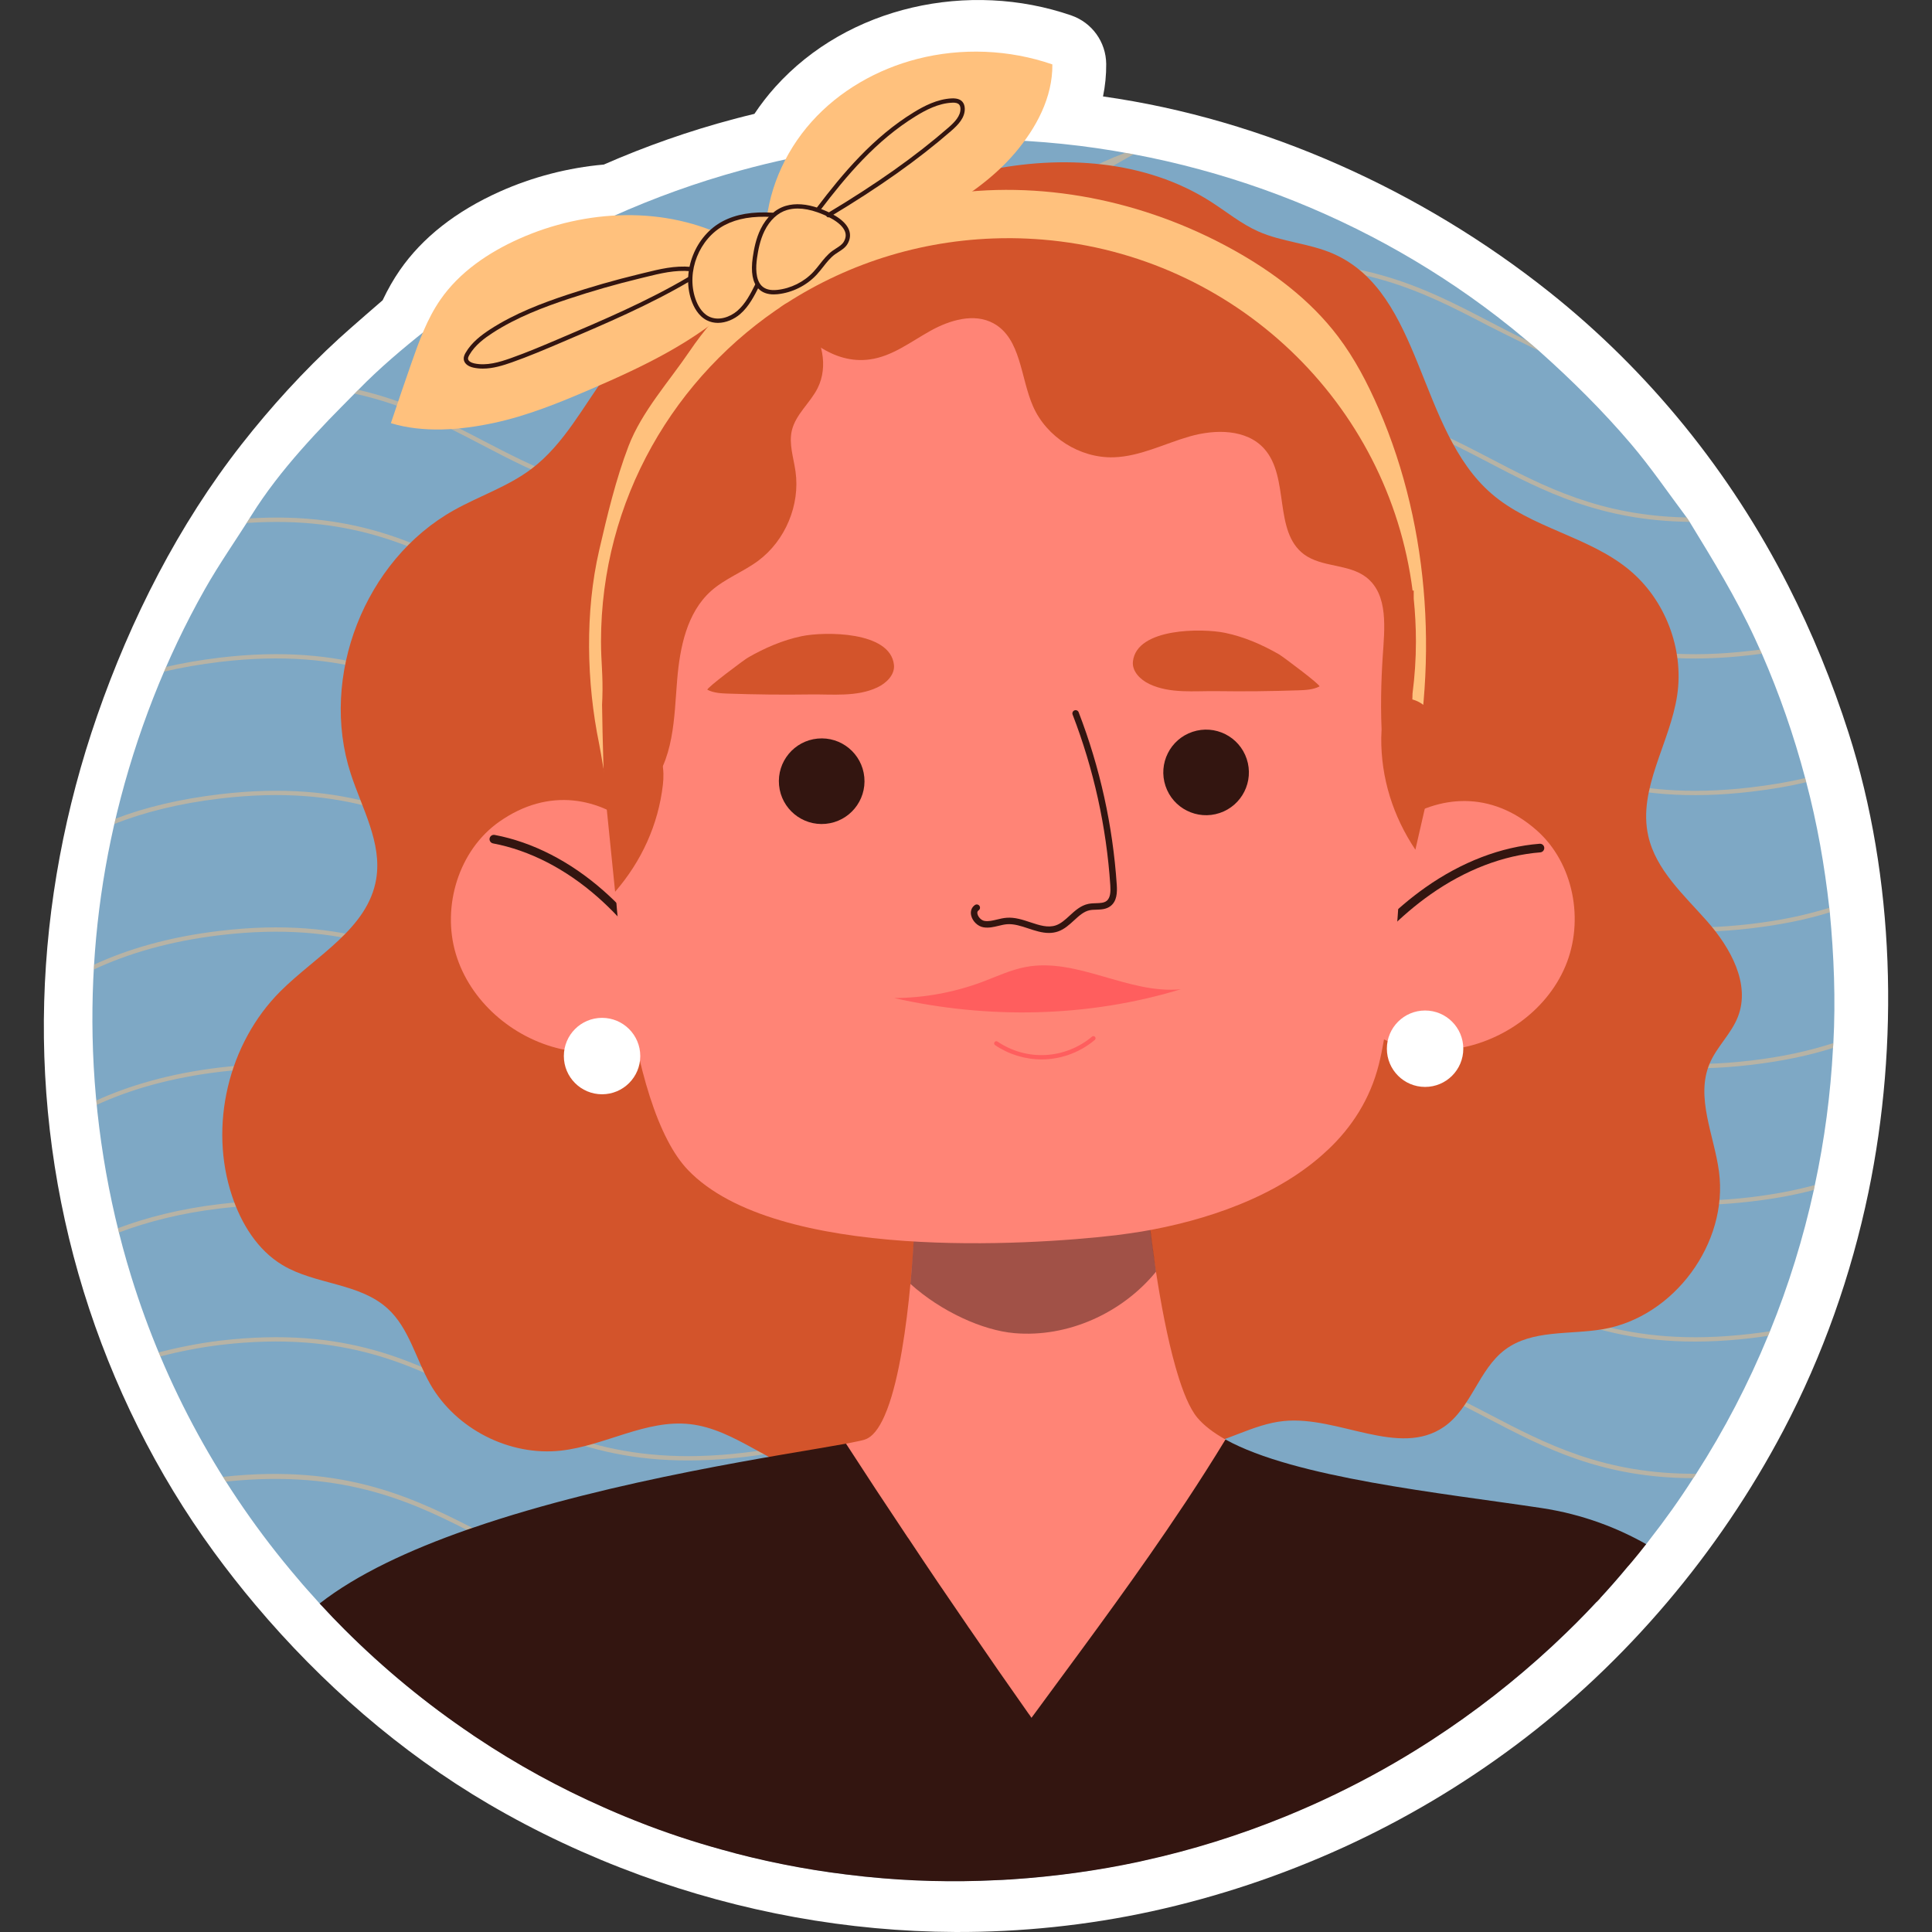 <?xml version="1.0" encoding="UTF-8"?>
<!-- Generator: Adobe Illustrator 25.2.3, SVG Export Plug-In . SVG Version: 6.00 Build 0)  -->
<svg xmlns="http://www.w3.org/2000/svg" xmlns:xlink="http://www.w3.org/1999/xlink" version="1.1" id="Capa_1" x="0px" y="0px" viewBox="0 0 511.67 511.67" style="enable-background:new 0 0 511.67 511.67;" xml:space="preserve" width="512" height="512">
<rect x="0" y="0" width="511.67" height="511.67" fill="#333333" stroke="none"/>
<g>
	<g>
		<path style="fill:#FFFFFF;" d="M253.043,511.668c-28.463-0.11-56.849-5.302-83.572-15.081    c-13.884-5.081-27.323-11.351-40.08-18.829c-23.419-13.728-44.235-31.951-61.707-52.674c-3.834-4.548-7.511-9.229-11.02-14.031    c-15.221-20.828-26.886-44.351-34.496-68.981c-7.67-24.824-11.19-50.866-10.465-76.834c0.72-25.752,5.58-51.33,14.019-75.658    c8.868-25.565,21.554-50.585,38.275-71.926c7.731-9.867,16.434-19.433,25.757-27.978c3.055-2.8,11.574-10.149,11.574-10.149    c1.42-2.995,2.91-5.59,4.582-8.002c5.965-8.606,14.875-15.603,26.483-20.797c8.656-3.872,18.113-6.324,27.512-7.146    c5.55-2.43,11.188-4.653,16.905-6.657c5.783-2.027,11.644-3.833,17.567-5.404c1.746-0.463,3.497-0.905,5.253-1.327    c0.056-0.013,0.114-0.029,0.17-0.042c1.657-2.488,3.484-4.853,5.471-7.07c19.322-21.557,51.441-28.323,78.452-18.993    c5.489,1.896,9.191,7.041,9.243,12.848c0.025,2.878-0.257,5.747-0.842,8.603c42.724,6.033,84.419,24.943,118.13,51.748    c26.494,21.066,47.993,47.674,63.34,77.828c6.371,12.518,11.688,25.566,15.974,38.941c12.294,38.367,13.43,82.419,5.268,121.713    c-4.555,21.921-12.089,43.24-22.525,63.057c-17.042,32.362-41.583,61.476-71,83.449c-14.136,10.559-29.397,19.615-45.446,26.946    c-16.325,7.457-33.445,13.173-50.981,16.999C288,509.905,270.326,511.736,253.043,511.668z"/>
	</g>
	<g>
		<g>
			<g>
				<g>
					<path style="fill:#7EA8C5;" d="M485.545,276.301c-0.023,0.412-0.046,0.777-0.091,1.212c-0.64,12.211-2.241,24.376-4.825,36.382       c-0.069,0.434-0.16,0.823-0.252,1.258c-2.79,12.691-6.654,25.223-11.617,37.411c-0.16,0.389-0.32,0.823-0.503,1.212       c-5.191,12.6-11.525,24.834-19.048,36.542c-0.229,0.412-0.503,0.8-0.777,1.166c-3.59,5.626-7.477,11.091-11.639,16.396       c-0.229,0.343-0.503,0.663-0.755,0.983c-0.023,0.023-0.046,0.068-0.068,0.091c-2.616,2.646-4.726,5.822-7.154,8.644       c-5.015,5.828-10.353,11.382-15.933,16.671c-28.509,27.022-63.743,46.557-101.754,56.46       c-39.457,10.28-81.434,9.968-120.685-1.107c-37.405-10.554-71.76-30.636-99.245-58.12c-2.058-2.058-4.07-4.139-5.991-6.243       c-0.183-0.183-0.389-0.389-0.549-0.595c-0.115-0.091-0.183-0.206-0.275-0.297c-0.983-1.098-1.99-2.195-2.95-3.293       c-0.892-1.006-1.761-1.989-2.607-3.019c-20.512-23.988-35.193-51.246-44.088-80.036c-6.303-20.401-9.789-42.161-10.221-63.594       c-0.401-19.933,1.757-39.926,6.493-59.295c5.047-20.64,12.816-40.656,23.288-59.157c3.795-6.705,8.204-12.94,12.271-19.461       c3.832-6.145,8.319-11.855,13.099-17.287c2.39-2.717,4.856-5.367,7.357-7.982c2.124-2.222,4.819-4.893,6.871-6.996       c0.115-0.118,0.229-0.229,0.343-0.343c0.206-0.252,0.434-0.434,0.663-0.663c5.564-5.707,11.702-10.892,17.941-15.843       c15.194-12.055,31.811-22.19,49.511-30.127c10.899-4.887,22.148-8.937,33.667-12.099c4.286-1.177,8.604-2.239,12.952-3.164       c11.799-2.512,23.827-4.059,35.869-4.751c4.578-0.263,9.165-0.383,13.75-0.36c12.174,0.063,24.333,1.035,36.344,3.038       c0.728,0.121,1.454,0.254,2.181,0.376c0.275,0.046,0.572,0.092,0.869,0.16c0.732,0.114,1.486,0.251,2.218,0.389       c11.766,2.207,23.394,5.357,34.665,9.386c11.015,3.937,21.838,8.791,32.148,14.411c10.317,5.623,20.226,12.062,29.537,19.227       c2.643,2.034,5.239,4.128,7.787,6.279c1.097,0.915,2.195,1.829,3.247,2.767c8.603,7.666,16.822,15.797,24.297,24.573       c5.328,6.255,9.887,12.983,14.806,19.538c0.275,0.366,0.526,0.755,0.778,1.166c6.164,10.082,12.317,20.098,17.284,30.842       c0.458,0.99,0.909,1.983,1.353,2.979c0.16,0.366,0.32,0.709,0.503,1.098c4.665,10.679,8.484,21.701,11.457,32.883       c0.091,0.366,0.183,0.732,0.297,1.121c2.893,10.919,4.856,22.074,6.106,33.295c0.046,0.412,0.069,0.8,0.137,1.166       C485.697,253.11,486.175,264.735,485.545,276.301z"/>
				</g>
			</g>
			<g style="opacity:0.44;">
				<g>
					<g>
						<g>
							<path style="fill:#FFC17D;" d="M396.777,448.143c-0.727-0.372-1.439-0.76-2.167-1.132         c-17.803-9.265-36.187-18.854-69.675-14.892c-33.52,3.962-49.156,17.56-64.29,30.722         c-14.052,12.208-28.539,24.788-57.532,29.558c0.97,0.259,1.957,0.469,2.959,0.663c0.016-0.016,0.016-0.016,0.032,0         c27.44-5.158,41.572-17.447,55.284-29.38c15.005-13.033,30.528-26.518,63.676-30.431         c33.148-3.913,51.387,5.595,69.012,14.779c0.566,0.307,1.148,0.598,1.714,0.873         C396.13,448.66,396.454,448.402,396.777,448.143z"/>
						</g>
					</g>
				</g>
				<g>
					<g>
						<g>
							<path style="fill:#FFC17D;" d="M423.804,423.269c-0.297,0.32-0.617,0.64-0.915,0.96c-0.023,0-0.023,0-0.046,0         c-10.93-3.087-19.94-7.752-28.767-12.394c-17.631-9.17-35.856-18.682-69.013-14.772c-4.231,0.503-8.164,1.166-11.845,1.944         c-25.245,5.419-38.737,17.127-51.817,28.516c-1.509,1.303-3.019,2.63-4.551,3.933c-13.88,11.823-29.59,23.21-59.73,26.778         c-33.524,3.956-51.909-5.625-69.677-14.887c-11.228-5.854-22.684-11.822-38.074-14.383c-0.48-0.457-0.915-0.938-1.349-1.395         c16.327,2.424,28.264,8.667,39.949,14.749c17.631,9.193,35.833,18.706,69.014,14.772         c29.91-3.521,45.437-14.841,59.203-26.595c1.509-1.281,2.996-2.561,4.459-3.842c13.4-11.662,27.212-23.645,53.464-28.973         c3.384-0.709,6.974-1.281,10.816-1.738c33.524-3.956,51.909,5.626,69.677,14.887c8.918,4.665,18.02,9.398,29.156,12.44         C423.781,423.269,423.781,423.269,423.804,423.269z"/>
						</g>
					</g>
				</g>
				<g>
					<g>
						<g>
							<path style="fill:#FFC17D;" d="M449.209,390.317c-24.465,0.113-39.674-7.871-54.615-15.665         c-17.77-9.265-36.155-18.854-69.675-14.892c-33.504,3.946-49.156,17.56-64.274,30.706         c-15.022,13.049-30.512,26.534-63.66,30.447c-33.164,3.929-51.387-5.595-69.012-14.779         c-17.576-9.136-36.26-18.589-68.923-14.999c0.21,0.372,0.549,0.916,0.792,1.255c31.983-3.363,50.296,5.74,67.598,14.762         c17.77,9.265,36.155,18.854,69.675,14.892c33.503-3.945,49.14-17.544,64.274-30.706         c14.989-13.049,30.512-26.534,63.66-30.448c33.164-3.929,51.403,5.579,69.012,14.779         c14.925,7.778,30.068,15.764,54.371,15.813C448.735,391.102,448.949,390.743,449.209,390.317z"/>
						</g>
					</g>
				</g>
				<g>
					<g>
						<g>
							<path style="fill:#FFC17D;" d="M468.761,352.563c-1.73,0.275-3.311,0.486-5.138,0.696         c-33.164,3.897-51.387-5.595-69.028-14.795c-17.77-9.265-36.171-18.838-69.675-14.892         c-33.487,3.962-49.156,17.56-64.291,30.722c-14.989,13.049-30.496,26.518-63.66,30.448         c-33.148,3.913-51.387-5.595-69.012-14.779c-17.77-9.265-36.155-18.854-69.659-14.908c-5.805,0.695-11.46,1.878-16.278,3.107         c0.129,0.356,0.279,0.697,0.441,1.052c4.721-1.196,10.275-2.349,15.967-3.028c33.148-3.913,51.387,5.595,69.012,14.779         c17.786,9.281,36.171,18.87,69.659,14.908c33.52-3.962,49.156-17.56,64.29-30.722c15.005-13.033,30.512-26.534,63.66-30.447         c33.164-3.897,51.387,5.595,69.028,14.795c17.771,9.265,36.172,18.838,69.675,14.892c1.617-0.194,2.969-0.374,4.506-0.616         C468.435,353.371,468.599,352.984,468.761,352.563z"/>
						</g>
					</g>
				</g>
				<g>
					<g>
						<g>
							<path style="fill:#FFC17D;" d="M480.637,313.855c-5.207,1.39-10.628,2.457-17.015,3.217         c-33.164,3.929-51.387-5.595-69.012-14.779c-17.803-9.265-36.187-18.854-69.691-14.908         c-33.503,3.978-49.139,17.576-64.274,30.738c-15.005,13.033-30.528,26.518-63.676,30.431         c-33.148,3.913-51.371-5.579-69.012-14.779c-17.77-9.265-36.155-18.854-69.675-14.892         c-10.478,1.229-19.551,3.574-27.07,6.403c0.081,0.372,0.183,0.772,0.28,1.128c7.47-2.813,16.506-5.17,26.935-6.383         c33.164-3.929,51.387,5.562,68.996,14.763c17.803,9.265,36.187,18.854,69.675,14.892c33.503-3.945,49.156-17.56,64.29-30.722         c15.005-13.033,30.528-26.518,63.676-30.431c33.148-3.913,51.371,5.579,69.012,14.779         c17.771,9.265,36.155,18.854,69.675,14.892c6.225-0.728,11.532-1.71,16.625-3.052         C480.474,314.732,480.54,314.275,480.637,313.855z"/>
						</g>
					</g>
				</g>
				<g>
					<g>
						<g>
							<path style="fill:#FFC17D;" d="M485.548,276.256c-6.435,2.07-13.468,3.642-21.925,4.628         c-33.164,3.929-51.403-5.579-69.028-14.763c-17.787-9.282-36.171-18.87-69.659-14.908         c-33.52,3.962-49.156,17.56-64.29,30.722c-15.005,13.033-30.512,26.534-63.676,30.431         c-33.148,3.913-51.371-5.579-68.996-14.763c-17.786-9.281-36.172-18.87-69.675-14.892         c-13.275,1.568-24.055,4.777-32.803,8.738c0.032,0.42,0.048,0.776,0.113,1.164c8.732-4.01,19.512-7.202,32.819-8.77         c33.148-3.913,51.371,5.579,69.012,14.779c17.771,9.265,36.156,18.854,69.675,14.892         c33.487-3.962,49.156-17.56,64.274-30.706c15.005-13.065,30.512-26.534,63.676-30.463         c33.148-3.913,51.387,5.595,69.012,14.779c17.787,9.282,36.155,18.854,69.675,14.892c8.36-0.986,15.281-2.458,21.701-4.479         C485.469,277.133,485.548,276.677,485.548,276.256z"/>
						</g>
					</g>
				</g>
				<g>
					<g>
						<g>
							<path style="fill:#FFC17D;" d="M484.471,240.422c-6.193,1.924-12.844,3.353-20.864,4.291         c-33.148,3.913-51.387-5.595-69.012-14.779c-17.77-9.265-36.155-18.854-69.675-14.892         c-33.504,3.946-49.156,17.56-64.274,30.706c-15.022,13.049-30.512,26.534-63.66,30.447         c-33.164,3.929-51.387-5.595-69.012-14.779c-17.803-9.265-36.188-18.854-69.675-14.892         c-13.55,1.585-24.545,4.868-33.39,8.959c-0.032,0.421-0.06,0.852-0.076,1.288c8.877-4.155,19.915-7.499,33.595-9.116         c33.148-3.913,51.387,5.595,69.012,14.779c17.77,9.265,36.155,18.854,69.675,14.892c33.503-3.945,49.14-17.544,64.274-30.706         c14.989-13.049,30.512-26.534,63.66-30.448c33.164-3.929,51.403,5.579,69.028,14.763         c17.787,9.281,36.172,18.87,69.675,14.925c8.004-0.954,14.666-2.317,20.859-4.241         C484.547,241.237,484.506,240.824,484.471,240.422z"/>
						</g>
					</g>
				</g>
				<g>
					<g>
						<g>
							<path style="fill:#FFC17D;" d="M478.085,206.057c-4.528,1.1-9.062,1.838-14.463,2.484         c-33.164,3.897-51.387-5.595-69.028-14.795c-17.77-9.265-36.155-18.854-69.675-14.892         c-33.504,3.945-49.156,17.56-64.291,30.722c-14.989,13.049-30.496,26.518-63.66,30.448         c-33.148,3.913-51.387-5.595-69.012-14.779c-17.77-9.265-36.155-18.854-69.659-14.908         c-10.818,1.277-20.027,3.537-27.692,6.48c-0.129,0.453-0.23,0.952-0.327,1.405c7.745-3.056,17.121-5.459,28.149-6.752         c33.148-3.913,51.387,5.595,69.012,14.779c17.786,9.281,36.171,18.87,69.659,14.908c33.52-3.962,49.156-17.56,64.29-30.722         c15.005-13.033,30.512-26.534,63.66-30.447c33.164-3.897,51.387,5.595,69.012,14.779         c17.787,9.281,36.188,18.854,69.691,14.908c5.465-0.647,10.029-1.417,14.621-2.517         C478.258,206.763,478.169,206.442,478.085,206.057z"/>
						</g>
					</g>
				</g>
				<g>
					<g>
						<g>
							<path style="fill:#FFC17D;" d="M466.118,172.055c-0.954,0.146-1.509,0.185-2.496,0.299         c-33.148,3.913-51.387-5.595-69.012-14.779c-17.803-9.265-36.187-18.854-69.691-14.908         c-33.487,3.962-49.139,17.576-64.29,30.722c-14.989,13.049-30.512,26.534-63.66,30.447         c-33.148,3.913-51.371-5.579-69.012-14.779c-17.77-9.265-36.155-18.854-69.675-14.892c-5.077,0.614-9.978,1.443-14.295,2.462         c-0.21,0.437-0.355,0.847-0.549,1.267c4.495-1.099,9.621-1.967,14.99-2.614c33.164-3.897,51.387,5.595,68.996,14.795         c17.803,9.265,36.187,18.854,69.675,14.892c33.503-3.945,49.156-17.56,64.29-30.722         c15.005-13.033,30.528-26.518,63.676-30.431c33.148-3.913,51.371,5.579,69.012,14.779         c17.771,9.265,36.155,18.854,69.675,14.892c1.116-0.146,1.792-0.201,2.859-0.362         C466.436,172.75,466.28,172.411,466.118,172.055z"/>
						</g>
					</g>
				</g>
				<g>
					<g>
						<g>
							<path style="fill:#FFC17D;" d="M447.478,138.207c-23.668-0.274-38.737-8.141-53.395-15.801         c-17.631-9.193-35.879-18.682-69.014-14.772c-33.158,3.933-48.684,17.402-63.685,30.459         c-15.138,13.126-30.78,26.732-64.28,30.711c-33.501,3.933-51.886-5.625-69.654-14.909         c-16.396-8.552-33.272-17.333-62.153-15.39c0.274-0.412,0.572-0.801,0.846-1.212c28.607-1.738,45.483,7.066,61.833,15.596         c17.631,9.193,35.856,18.682,68.991,14.749c33.158-3.887,48.685-17.379,63.686-30.414         c15.138-13.172,30.756-26.778,64.28-30.734c33.501-3.956,51.886,5.625,69.677,14.887c14.361,7.5,29.133,15.23,52.092,15.664         C446.701,137.041,447.293,137.895,447.478,138.207z"/>
						</g>
					</g>
				</g>
				<g>
					<g>
						<g>
							<path style="fill:#FFC17D;" d="M407.598,92.93c0,0-9.124-4.436-13.537-6.7c-17.608-9.193-35.856-18.706-69.014-14.772         c-33.158,3.91-48.684,17.402-63.662,30.459c-4.071,3.544-8.21,7.134-12.737,10.565c-0.823,0.617-1.623,1.235-2.469,1.807         c-7.661,5.534-16.51,10.496-28.081,14.018c-0.206,0.091-0.412,0.16-0.64,0.206c-2.47,0.732-5.031,1.395-7.775,2.012         c-3.887,0.846-8.072,1.555-12.577,2.081c-26.572,3.156-43.631-2.218-58.426-9.193c-3.865-1.829-7.569-3.773-11.251-5.694         c-10.062-5.26-20.375-10.611-33.524-13.469c0.092-0.137,0.229-0.229,0.343-0.343c0.206-0.252,0.434-0.435,0.663-0.663         c12.897,2.973,23.073,8.255,33.066,13.469c3.293,1.715,6.609,3.43,10.039,5.076c14.909,7.18,31.991,12.874,58.975,9.696         c3.476-0.412,6.792-0.938,9.879-1.555c3.476-0.663,6.723-1.464,9.787-2.378c0.183-0.046,0.366-0.114,0.549-0.16         c12.371-3.704,21.632-9.055,29.636-14.978l0.023-0.023c0.503-0.366,0.983-0.732,1.464-1.121         c4.368-3.316,8.347-6.792,12.303-10.222c15.138-13.149,30.779-26.777,64.28-30.711c33.524-3.979,51.909,5.625,69.677,14.887         c3.201,1.669,6.426,3.339,9.741,4.939c0.023,0,0.023,0,0.023,0S407.06,92.416,407.598,92.93z"/>
						</g>
					</g>
				</g>
				<g>
					<g>
						<g>
							<path style="fill:#FFC17D;" d="M300.213,40.861c0,0-28.195,15.618-38.828,24.857c-0.938,0.823-1.852,1.601-2.79,2.424h-0.023         c-6.449,5.557-13.126,11.091-21.45,15.847c-0.343,0.206-0.709,0.389-1.075,0.595c-9.97,5.511-22.25,9.902-38.966,11.868         c-7.34,0.869-13.949,1.075-19.986,0.777c-0.663,0-1.326-0.046-1.967-0.114c-20.443-1.372-34.232-8.552-47.701-15.573         c-1.304-0.709-2.653-1.395-3.979-2.081c-0.046,0-0.069-0.023-0.114-0.046c0.366-0.251,0.709-0.503,1.075-0.732         c0.046,0,0.069,0.023,0.114,0.046c1.12,0.617,2.287,1.189,3.43,1.807c12.92,6.746,26.183,13.629,45.392,15.298         c0.617,0.069,1.258,0.114,1.898,0.137c6.494,0.457,13.675,0.274,21.724-0.663c16.51-1.967,28.653-6.266,38.532-11.754         c0.343-0.183,0.709-0.389,1.052-0.595c8.667-4.916,15.55-10.702,22.25-16.487l0.023-0.023         c0.595-0.526,1.212-1.052,1.807-1.578c10.336-9.032,20.946-18.225,37.365-24.399         C297.994,40.472,299.946,40.781,300.213,40.861z"/>
						</g>
					</g>
				</g>
			</g>
		</g>
		<g>
			<g>
				<path style="fill:#D3542B;" d="M160.963,98.761c-6.454,8.742-11.523,18.849-20.192,25.401      c-6.205,4.69-13.769,7.164-20.557,10.962c-23.621,13.215-35.694,44.054-27.321,69.793c2.994,9.203,8.331,18.33,6.74,27.876      c-2.188,13.132-15.956,20.336-25.374,29.745c-13.837,13.824-18.994,35.679-12.796,54.23c2.44,7.303,6.734,14.302,13.336,18.266      c8.679,5.211,20.365,4.694,27.848,11.511c5.697,5.189,7.465,13.308,11.281,20.003c6.795,11.918,21.01,19.154,34.645,17.634      c11.61-1.294,22.506-8.295,34.118-7.019c12.373,1.36,22.146,11.803,34.417,13.889c19.604,3.334,36.937-15.31,56.822-15.402      c14.414-0.067,27.969,9.714,42.241,7.692c8.224-1.165,15.578-6.177,23.843-6.999c14.452-1.437,30.505,9.789,42.442,1.517      c7.187-4.981,9.146-15.179,16.148-20.416c7.165-5.359,17.108-3.916,25.928-5.422c18.819-3.213,33.244-22.804,30.726-41.728      c-1.284-9.652-6.272-19.656-2.477-28.624c1.891-4.469,5.757-7.904,7.505-12.431c3.35-8.679-1.996-18.237-8.143-25.22      c-6.147-6.983-13.628-13.619-15.635-22.703c-2.763-12.506,5.797-24.542,7.68-37.211c1.823-12.267-3.194-25.328-12.759-33.221      c-10.743-8.865-25.892-11.029-36.424-20.144c-19.597-16.961-18.161-53.088-41.883-63.527      c-6.354-2.796-13.585-3.111-19.925-5.938c-4.517-2.014-8.383-5.214-12.55-7.877c-17.297-11.056-39.387-12.437-59.476-8.215      c-20.479,4.304-38.344,14.687-57.719,21.983C186.595,73.512,171.72,84.191,160.963,98.761z"/>
			</g>
			<g>
				<g>
					<path style="fill:#FFC17D;" d="M166.455,118.157c3.494-9.12,10.689-17.054,16.175-25.135       c15.028-22.138,39.88-36.929,66.279-41.292c26.399-4.363,54.056,1.355,77.471,14.305c10.639,5.884,20.594,13.342,27.942,23.028       c4.468,5.891,7.901,12.505,10.842,19.288c13.85,31.944,15.92,69.415,7.585,103.22c-0.456,1.851-2.235,4.999-3.503,6.422       c-2.211,2.482-3.687,0.554-7.01,0.643c-59.452,1.589-119.1,3.171-178.267-2.857c-4.06-0.414-8.12-0.872-12.195-1.101       c-3.033-0.171-3.145,3.384-5.901,2.245c-5.052-2.088-5.838-13.331-7.201-19.948c-3.356-16.3-3.742-34.976,0-51.184       C160.778,136.664,163.103,126.906,166.455,118.157z"/>
				</g>
				<g>
					<g>
						<path style="fill:#FFC17D;" d="M193.476,63.31c-17.145-8.901-38.382-7.951-56.014-0.06        c-8.105,3.627-15.755,8.794-20.813,16.092c-3.535,5.101-5.667,11.02-7.714,16.879c-1.841,5.27-3.645,10.553-5.412,15.849        c8.645,2.63,18.448,1.833,27.283-0.063c8.835-1.895,17.259-5.322,25.558-8.895c13.946-6.005,27.954-12.65,38.987-23.081        c2.85-2.694,5.618-5.925,5.967-9.831C201.667,66.292,197.33,62.588,193.476,63.31z"/>
					</g>
					<g>
						<path style="fill:#FFC17D;" d="M202.724,62.214c0.273-11.015,4.878-21.768,12.229-29.977        c7.351-8.208,17.338-13.902,28.012-16.638c11.717-3.003,24.311-2.49,35.744,1.458c0.077,8.753-4.245,16.814-9.921,23.478        c-5.676,6.664-13.014,11.71-20.607,16.065c-11.028,6.326-23.25,11.463-35.96,11.204        C208.664,67.732,205.22,64.75,202.724,62.214z"/>
					</g>
					<g>
						<path style="fill:#FFC17D;" d="M204.35,56.984c-4.45-0.719-9.198,0.026-12.993,2.458c-3.795,2.432-6.519,6.623-6.78,11.123        c-0.261,4.5,2.136,9.153,6.148,11.206c1.15,0.589,2.451,0.971,3.733,0.801s2.423-0.867,3.522-1.548        c1.955-1.212,3.91-2.425,5.865-3.637c4.87,0.457,9.879-1.233,13.833-4.112c4.209-3.065,7.253-8.412,5.923-13.445        c-1.008-3.814-4.479-6.759-8.358-7.475C211.364,51.638,207.268,54.33,204.35,56.984z"/>
					</g>
					<g>
						<g>
							<path style="fill:#331510;" d="M190.123,85.512c-0.997,0-1.997-0.208-2.94-0.689c-2.269-1.157-3.478-3.542-4.094-5.337         c-2.647-7.737,1.093-17.111,8.339-20.9c3.526-1.847,7.84-2.593,13.205-2.256c0.315,0.018,0.555,0.289,0.536,0.604         c-0.019,0.316-0.279,0.622-0.606,0.536c-5.145-0.305-9.268,0.384-12.606,2.129c-6.765,3.538-10.258,12.292-7.785,19.516         c0.546,1.596,1.603,3.705,3.531,4.69c2.535,1.293,5.625,0.19,7.558-1.474c2.178-1.874,3.51-4.525,4.8-7.089         c0.142-0.283,0.484-0.393,0.767-0.253c0.283,0.142,0.396,0.486,0.254,0.769c-1.277,2.538-2.725,5.416-5.076,7.441         C194.48,84.512,192.308,85.512,190.123,85.512z"/>
						</g>
						<g>
							<path style="fill:#331510;" d="M204.92,77.971c-1.724,0-3.088-0.511-4.064-1.526c-1.551-1.612-2.055-4.396-1.496-8.278         c0.309-2.145,0.825-4.939,2.091-7.516c1.547-3.149,3.913-5.326,6.659-6.132c2.543-0.744,5.511-0.531,8.829,0.646         c2.489,0.882,6.829,2.805,7.925,5.769c0.441,1.193,0.31,2.419-0.392,3.639c-0.575,0.999-1.518,1.6-2.431,2.181         c-0.302,0.192-0.605,0.384-0.889,0.592c-1.227,0.888-2.164,2.082-3.158,3.345c-0.538,0.685-1.095,1.392-1.702,2.048         c-2.671,2.88-6.442,4.767-10.346,5.176C205.59,77.953,205.249,77.971,204.92,77.971z M211.259,55.229         c-1.002,0-1.945,0.129-2.827,0.389l0,0c-2.437,0.714-4.551,2.681-5.956,5.538c-1.196,2.432-1.689,5.113-1.985,7.175         c-0.348,2.416-0.424,5.649,1.188,7.324c0.905,0.938,2.299,1.322,4.146,1.123c3.634-0.38,7.142-2.134,9.627-4.815         c0.575-0.619,1.118-1.311,1.642-1.978c0.998-1.268,2.029-2.581,3.385-3.565c0.304-0.219,0.625-0.425,0.947-0.631         c0.832-0.529,1.618-1.031,2.052-1.786c0.532-0.927,0.634-1.802,0.312-2.674c-0.97-2.62-5.382-4.43-7.234-5.088         C214.651,55.566,212.879,55.229,211.259,55.229z M208.271,55.068h0.015H208.271z"/>
						</g>
					</g>
					<g>
						<path style="fill:#331510;" d="M219.395,57.566c-0.193,0-0.383-0.099-0.491-0.278c-0.162-0.271-0.075-0.622,0.197-0.784        c13.109-7.868,23.296-15.079,32.058-22.697c1.685-1.462,3.239-3.081,3.209-4.991c-0.005-0.332-0.068-0.793-0.34-1.108        c-0.335-0.389-0.969-0.576-1.927-0.506c-3.605,0.172-6.964,1.967-9.487,3.51c-10.571,6.472-18.499,15.9-25.493,25.124        c-0.192,0.251-0.55,0.296-0.801,0.111c-0.251-0.192-0.301-0.549-0.11-0.802c7.061-9.313,15.075-18.838,25.807-25.409        c2.639-1.614,6.164-3.492,10.029-3.678c1.328-0.052,2.268,0.233,2.846,0.902c0.393,0.454,0.608,1.09,0.619,1.838        c0.037,2.378-1.709,4.229-3.602,5.873c-8.814,7.66-19.052,14.912-32.221,22.814C219.598,57.539,219.496,57.566,219.395,57.566        z"/>
					</g>
					<g>
						<path style="fill:#331510;" d="M127.877,97.623c-0.828,0-1.661-0.079-2.492-0.26c-1.496-0.325-2.456-1.146-2.566-2.199        c-0.067-0.651,0.209-1.236,0.487-1.725c1.601-2.794,4.297-4.776,6.467-6.189c6.591-4.288,14.001-7.037,20.38-9.161        c6.256-2.082,12.659-3.92,19.034-5.461l1.387-0.339c4.157-1.024,8.085-1.994,12.425-1.603        c0.314,0.029,0.547,0.305,0.519,0.622c-0.029,0.314-0.327,0.574-0.62,0.518c-4.16-0.373-7.989,0.574-12.05,1.573l-1.391,0.341        c-6.344,1.535-12.717,3.363-18.941,5.434c-6.31,2.1-13.635,4.817-20.118,9.035c-2.061,1.343-4.618,3.217-6.099,5.8        c-0.188,0.328-0.376,0.71-0.342,1.038c0.066,0.631,0.906,1.033,1.672,1.2c3.25,0.698,6.658-0.337,9.599-1.374        c4.382-1.548,8.74-3.404,12.953-5.197c11.495-4.894,23.368-9.946,34.269-16.39c0.267-0.163,0.622-0.072,0.782,0.201        c0.162,0.274,0.071,0.624-0.201,0.784c-10.965,6.481-22.873,11.548-34.389,16.451c-4.244,1.806-8.618,3.669-13.035,5.226        C133.244,96.784,130.584,97.623,127.877,97.623z"/>
					</g>
				</g>
			</g>
			<g>
				<g>
					<path style="fill:#FF8476;" d="M324.559,381.239c-3.156-1.761-5.694-3.682-7.478-5.808c-2.035-2.447-3.842-6.883-5.42-12.257       c-0.114-0.366-0.229-0.732-0.32-1.098c-2.195-7.683-3.933-17.105-5.191-25.268c-0.457-2.881-0.823-5.603-1.143-8.049       c-0.069-0.412-0.114-0.8-0.16-1.166c-0.8-5.946-1.189-9.947-1.189-9.947l-43.585,2.492l-1.875,0.091l-15.847,0.915       c0,0-0.137,4.917-0.64,11.914c-0.046,0.48-0.091,0.961-0.114,1.441c-0.137,1.738-0.297,3.613-0.48,5.534       c-1.052,11.205-2.927,24.788-6.174,33.272c-0.229,0.595-0.457,1.143-0.686,1.67c-1.486,3.384-3.247,5.694-5.328,6.311       c-0.937,0.274-2.584,0.617-4.871,1.052l-9.592,54.558l45.629,39.587l48.465-5.57l19.893-51.324L324.559,381.239z"/>
				</g>
				<g style="opacity:0.46;">
					<path style="fill:#331510;" d="M306.151,336.808c-8.964,10.953-23.371,17.493-37.525,16.259       c-8.392-0.732-19.391-5.717-27.509-13.035c0.983-10.496,1.235-18.888,1.235-18.888l61.307-3.499       C303.659,317.645,304.653,326.183,306.151,336.808z"/>
				</g>
			</g>
			<g>
				<g>
					<g>
						<path style="fill:#FF8476;" d="M132.214,217.63c-10.721,7.535-15.247,22.407-11.505,34.966        c3.741,12.558,15.003,22.281,27.776,25.209c9.991,2.29,21.567,0.242,28.29-7.496c3.587-4.129,5.508-9.507,6.235-14.928        C186.547,228.989,158.589,199.092,132.214,217.63z"/>
					</g>
					<g>
						<path style="fill:#331510;" d="M179.169,262.872c-0.387,0-0.763-0.197-0.979-0.552c-6.318-10.409-12.818-18.49-19.87-24.708        c-8.507-7.498-18.099-12.423-27.74-14.245c-0.62-0.118-1.028-0.714-0.911-1.336c0.119-0.619,0.712-1.024,1.336-0.911        c10.044,1.899,20.012,7.007,28.827,14.778c7.229,6.372,13.873,14.627,20.313,25.237c0.328,0.538,0.156,1.241-0.384,1.569        C179.576,262.817,179.372,262.872,179.169,262.872z"/>
					</g>
				</g>
				<g>
					<g>
						<path style="fill:#FF8476;" d="M406.925,219.858c9.844,8.648,12.739,23.922,7.663,36.003        c-5.075,12.081-17.321,20.531-30.335,22.063c-10.18,1.198-21.467-2.088-27.315-10.506c-3.121-4.492-4.45-10.046-4.587-15.514        C351.682,225.286,382.706,198.582,406.925,219.858z"/>
					</g>
					<g>
						<path style="fill:#331510;" d="M355.483,259.773c-0.242,0-0.487-0.077-0.694-0.237c-0.502-0.382-0.597-1.101-0.212-1.603        c7.551-9.853,15.047-17.342,22.918-22.893c9.604-6.774,20.066-10.78,30.255-11.58c0.648-0.047,1.18,0.42,1.23,1.049        c0.049,0.631-0.422,1.18-1.051,1.23c-9.78,0.771-19.847,4.632-29.116,11.169c-7.679,5.418-15.012,12.751-22.421,22.419        C356.167,259.619,355.826,259.773,355.483,259.773z"/>
					</g>
				</g>
				<g>
					<g>
						<path style="fill:#FF8476;" d="M373.518,169.487c0,4.619-0.32,9.147-0.892,13.583c-0.137,6.86-0.32,14.635-0.595,22.776        c-0.023,0.8-0.069,1.623-0.091,2.424c-0.114,2.881-0.229,5.831-0.343,8.781v0.023c-0.366,8.141-0.8,16.419-1.349,24.331        c-0.023,0.343-0.046,0.663-0.069,1.006v0.023c-0.915,12.508-2.081,24.079-3.636,32.837c-0.434,2.493-0.892,4.734-1.395,6.723        c-2.31,9.124-7.135,16.533-13.423,22.479h-0.023c-13.172,12.577-32.815,18.911-49.416,21.701h-0.023        c-2.31,0.366-4.528,0.686-6.7,0.961c-12.28,1.441-34.141,3.018-55.979,1.509h-0.023c-22.844-1.601-45.666-6.609-57.329-18.751        c-1.967-2.058-3.773-4.688-5.397-7.82c-3.544-6.769-6.288-15.756-8.415-25.772c-2.012-9.49-3.476-19.872-4.528-30.139        c-0.183-1.761-0.343-3.499-0.503-5.259v-0.023c-0.823-9.147-1.326-18.042-1.669-25.954c-0.023-0.709-0.046-1.395-0.069-2.081        c-0.618-16.144-0.412-27.624-0.412-27.624l0.572-0.069c-0.778-5.122-1.166-10.336-1.166-15.664        c0-36.313,18.545-68.282,46.741-87.239c0.526-0.389,1.075-0.755,1.623-1.098c16.693-10.771,36.633-17.036,58.06-17.036h1.006        c2.676,0.023,5.328,0.16,7.935,0.366c50.171,4.139,90.394,42.671,96.637,91.698l0.297-0.046c0,0,0,0.755,0,2.15        C373.312,161.964,373.518,165.715,373.518,169.487z"/>
					</g>
				</g>
			</g>
			<g>
				<path style="fill:#331510;" d="M435.969,408.954c-1.189,1.555-2.447,3.087-3.705,4.596c-0.389,0.457-0.777,0.937-1.212,1.395      c-2.355,2.813-4.757,5.58-7.272,8.301l-0.023,0.023c0.023,0,0.023,0,0.046,0c-0.297,0.32-0.617,0.64-0.915,0.96      c-0.023,0-0.023,0-0.046,0c-1.761,1.898-3.567,3.773-5.419,5.626c-1.738,1.738-3.522,3.453-5.305,5.122      c-0.32,0.297-0.64,0.618-0.96,0.915c-10.039,9.307-20.672,17.585-31.785,24.811c-0.389,0.275-0.755,0.503-1.166,0.755      c-7.843,5.054-15.961,9.581-24.239,13.583c-0.343,0.183-0.663,0.343-1.006,0.48c-3.728,1.807-7.523,3.476-11.319,5.054      c-0.412,0.16-0.8,0.343-1.212,0.503c-12.211,4.985-24.742,8.895-37.457,11.686c-0.435,0.091-0.846,0.183-1.281,0.297      c-11.091,2.378-22.341,3.91-33.638,4.665c-0.412,0.046-0.8,0.069-1.212,0.069c-0.526,0.046-1.029,0.069-1.532,0.091      c-0.412,0.023-0.8,0.046-1.212,0.046c-11.594,0.595-23.187,0.297-34.713-0.892c-0.389-0.023-0.8-0.069-1.166-0.137      c-11.251-1.166-22.364-3.178-33.295-6.014c-0.389-0.091-0.755-0.206-1.121-0.32c-7.501-1.967-14.887-4.299-22.181-7.066      c-0.366-0.16-0.709-0.275-1.052-0.412c-3.247-1.235-6.448-2.561-9.627-3.956c-0.366-0.16-0.732-0.32-1.075-0.48      c-11.685-5.145-22.982-11.319-33.775-18.545c-0.389-0.252-0.777-0.503-1.143-0.778c-11.914-8.026-23.21-17.288-33.752-27.829      c-2.058-2.058-4.07-4.139-5.991-6.243c-0.183-0.183-0.389-0.389-0.549-0.595c9.878-7.729,23.713-14.155,38.966-19.506      c0.48-0.183,0.983-0.343,1.486-0.503c37.594-12.966,83.123-19.414,98.947-22.319c5.237,8.095,10.542,16.167,15.916,24.194      c0.206,0.32,0.412,0.64,0.663,0.96c5.099,7.706,10.29,15.367,15.55,23.005c0.206,0.32,0.412,0.64,0.663,0.96      c5.008,7.318,10.062,14.612,15.184,21.861c0.206,0.32,0.434,0.617,0.663,0.915c0.137,0.229,0.32,0.48,0.48,0.709      c0.594-0.823,1.212-1.624,1.806-2.447c0.732-1.006,1.486-2.012,2.218-3.019c12.348-16.762,24.605-33.295,36.016-50.468      c0.297-0.434,0.595-0.869,0.892-1.326c3.567-5.397,7.066-10.885,10.45-16.442c18.363,10.176,57.191,14.155,83.603,18.134      C419.39,401.065,428.674,404.815,435.969,408.954z"/>
			</g>
			<g>
				<g>
					<g>
						<path style="fill:#331510;" d="M277.791,247.083c-1.842,0-3.662-0.604-5.441-1.191c-1.96-0.651-3.81-1.259-5.652-1.119        c-0.723,0.057-1.45,0.233-2.22,0.418c-1.285,0.307-2.614,0.633-4.012,0.398c-1.519-0.249-2.926-1.614-3.27-3.174        c-0.246-1.114,0.131-2.136,1.01-2.733c0.389-0.264,0.926-0.163,1.191,0.228s0.164,0.924-0.228,1.191        c-0.108,0.075-0.441,0.301-0.298,0.945c0.171,0.773,0.964,1.702,1.874,1.851c1.056,0.174,2.161-0.093,3.331-0.375        c0.801-0.192,1.63-0.393,2.489-0.459c2.175-0.181,4.289,0.524,6.325,1.198c2.385,0.791,4.638,1.537,6.755,0.805        c1.352-0.466,2.468-1.494,3.651-2.579c1.429-1.313,2.905-2.67,4.914-3.094c0.695-0.147,1.398-0.167,2.078-0.188        c1.07-0.034,2.082-0.063,2.776-0.599c1.061-0.816,1.095-2.561,0.989-4.161c-1.036-15.502-4.395-30.71-9.983-45.203        c-0.171-0.441,0.05-0.938,0.492-1.108c0.442-0.165,0.939,0.05,1.109,0.493c5.65,14.652,9.046,30.029,10.094,45.705        c0.137,2.052,0.047,4.326-1.653,5.635c-1.135,0.873-2.535,0.913-3.77,0.952c-0.633,0.018-1.231,0.036-1.777,0.151        c-1.548,0.328-2.792,1.472-4.107,2.679c-1.259,1.157-2.562,2.355-4.251,2.941        C279.397,246.967,278.592,247.083,277.791,247.083z"/>
					</g>
					<g>
						<g>
							
								<ellipse transform="matrix(0.996 -0.094 0.094 0.996 -18.41 21.259)" style="fill:#331510;" cx="217.445" cy="206.902" rx="11.334" ry="11.334"/>
						</g>
						<g>
							<path style="fill:#331510;" d="M315.839,193.814c5.938-1.979,12.357,1.23,14.336,7.168c1.979,5.938-1.23,12.357-7.168,14.336         c-5.938,1.979-12.357-1.23-14.337-7.168C306.691,202.212,309.901,195.794,315.839,193.814z"/>
						</g>
						<g>
							<path style="fill:#D3542B;" d="M187.357,182.678c1.686,0.864,3.65,0.957,5.544,1.02c7.211,0.242,14.431,0.325,21.645,0.218         c5.884-0.087,12.394,0.726,17.865-1.889c2.365-1.13,4.62-3.344,4.341-5.95c-0.965-8.998-18.483-8.826-24.41-7.597         c-5.053,1.048-9.823,3.133-14.285,5.691C197.163,174.684,186.82,182.403,187.357,182.678z"/>
						</g>
						<g>
							<path style="fill:#D3542B;" d="M349.438,181.802c-1.686,0.864-3.65,0.957-5.544,1.02c-7.211,0.242-14.431,0.325-21.645,0.218         c-5.884-0.087-12.394,0.726-17.865-1.889c-2.365-1.13-4.62-3.344-4.341-5.951c0.965-8.998,18.483-8.826,24.41-7.597         c5.053,1.048,9.823,3.133,14.285,5.691C339.631,173.808,349.975,181.527,349.438,181.802z"/>
						</g>
					</g>
				</g>
				<g>
					<path style="fill:#FF5E5E;" d="M312.714,261.994c-13.9,1.351-27.407-8.499-41.126-5.886c-3.965,0.755-7.651,2.52-11.431,3.935       c-7.45,2.789-15.397,4.246-23.353,4.279C261.681,269.968,288.318,269.45,312.714,261.994z"/>
				</g>
				<g>
					<path style="fill:#FF5E5E;" d="M275.857,280.575c-4.367,0-8.703-1.325-12.319-3.782c-0.261-0.176-0.329-0.533-0.151-0.793       c0.176-0.26,0.536-0.328,0.793-0.151c3.721,2.527,8.239,3.813,12.736,3.556c4.493-0.235,8.858-1.962,12.294-4.864       c0.242-0.203,0.602-0.172,0.805,0.068c0.205,0.242,0.174,0.601-0.068,0.805c-3.625,3.063-8.231,4.885-12.971,5.136       C276.603,280.566,276.23,280.575,275.857,280.575z"/>
				</g>
			</g>
			<g>
				<g>
					<path style="fill:#FFFFFF;" d="M169.569,279.688c0,5.589-4.531,10.12-10.12,10.12s-10.12-4.531-10.12-10.12       c0-5.589,4.531-10.12,10.12-10.12S169.569,274.099,169.569,279.688z"/>
				</g>
				<g>
					<path style="fill:#FFFFFF;" d="M387.539,277.742c0,5.589-4.531,10.12-10.12,10.12c-5.589,0-10.12-4.531-10.12-10.12       c0-5.589,4.531-10.12,10.12-10.12C383.008,267.622,387.539,272.153,387.539,277.742z"/>
				</g>
			</g>
			<g>
				<g>
					<g>
						<path style="fill:#D3542B;" d="M209.712,114.018c-0.835,3.547,0.464,7.21,0.974,10.85c1.252,8.857-2.689,18.269-9.853,23.625        c-3.988,2.968-8.833,4.73-12.543,8.045c-6.399,5.75-8.23,14.931-8.949,23.509c-0.835,9.853-0.696,21.562-7.976,29.236        c-3.733,3.942-7.605,5.611-11.175,4.591c-0.626-16.368-0.741-27.236-0.741-27.236l0.073-1.679        c0.219-6.13-0.353-9.641-0.353-15.043c0-37.513,19.522-70.481,49.036-89.562c2.017,1.182,3.849,2.666,5.379,4.451        c4.22,4.845,5.842,12.195,2.968,17.968C214.581,106.715,210.732,109.705,209.712,114.018z"/>
					</g>
					<g>
						<path style="fill:#D3542B;" d="M374.995,169.916c0,4.683-0.324,9.274-0.904,13.772c-0.139,6.956-0.74,14.432-1.733,22.631        c-0.637,5.264-1.94,11.424-1.751,10.704c-5.448-10.781-5.21-30.831-4.422-42.933c0.487-7.535,1.623-16.577-4.359-21.214        c-4.66-3.594-11.708-2.55-16.461-6.051c-8.207-6.098-3.733-20.426-10.572-28.007c-4.707-5.217-12.937-5.17-19.684-3.246        c-6.724,1.924-13.192,5.332-20.194,5.541c-8.926,0.255-17.736-5.332-21.33-13.517c-3.339-7.605-3.153-17.898-10.41-21.933        c-5.17-2.875-11.708-0.881-16.878,2.017c-5.17,2.898-10.085,6.724-15.951,7.512c-9.622,1.321-17.829-5.634-23.787-13.725        c0.533-0.394,1.09-0.765,1.646-1.113c16.925-10.92,37.142-17.273,58.866-17.273h1.02c2.713,0.023,5.402,0.162,8.045,0.371        c50.867,4.196,91.649,43.262,97.978,92.97l0.301-0.046c0,0,0,0.765,0,2.179C374.787,162.288,374.995,166.091,374.995,169.916z        "/>
					</g>
				</g>
				<g>
					<g>
						<path style="fill:#D3542B;" d="M160.122,208.655c0.928,9.173,1.856,18.346,2.784,27.519        c6.98-8.057,11.431-17.745,12.652-28.336c0.445-3.858,0.04-8.556-3.363-10.425c-2.721-1.494-6.283-0.341-8.477,1.855        C161.524,201.464,159.81,205.566,160.122,208.655z"/>
					</g>
					<g>
						<path style="fill:#D3542B;" d="M381.028,198.076c-2.06,8.987-4.119,17.974-6.179,26.961        c-5.926-8.861-9.139-19.027-9.037-29.687c0.037-3.883,1.022-8.495,4.632-9.928c2.885-1.145,6.277,0.442,8.181,2.893        C380.529,190.767,381.721,195.05,381.028,198.076z"/>
					</g>
				</g>
			</g>
		</g>
	</g>
</g>















</svg>
